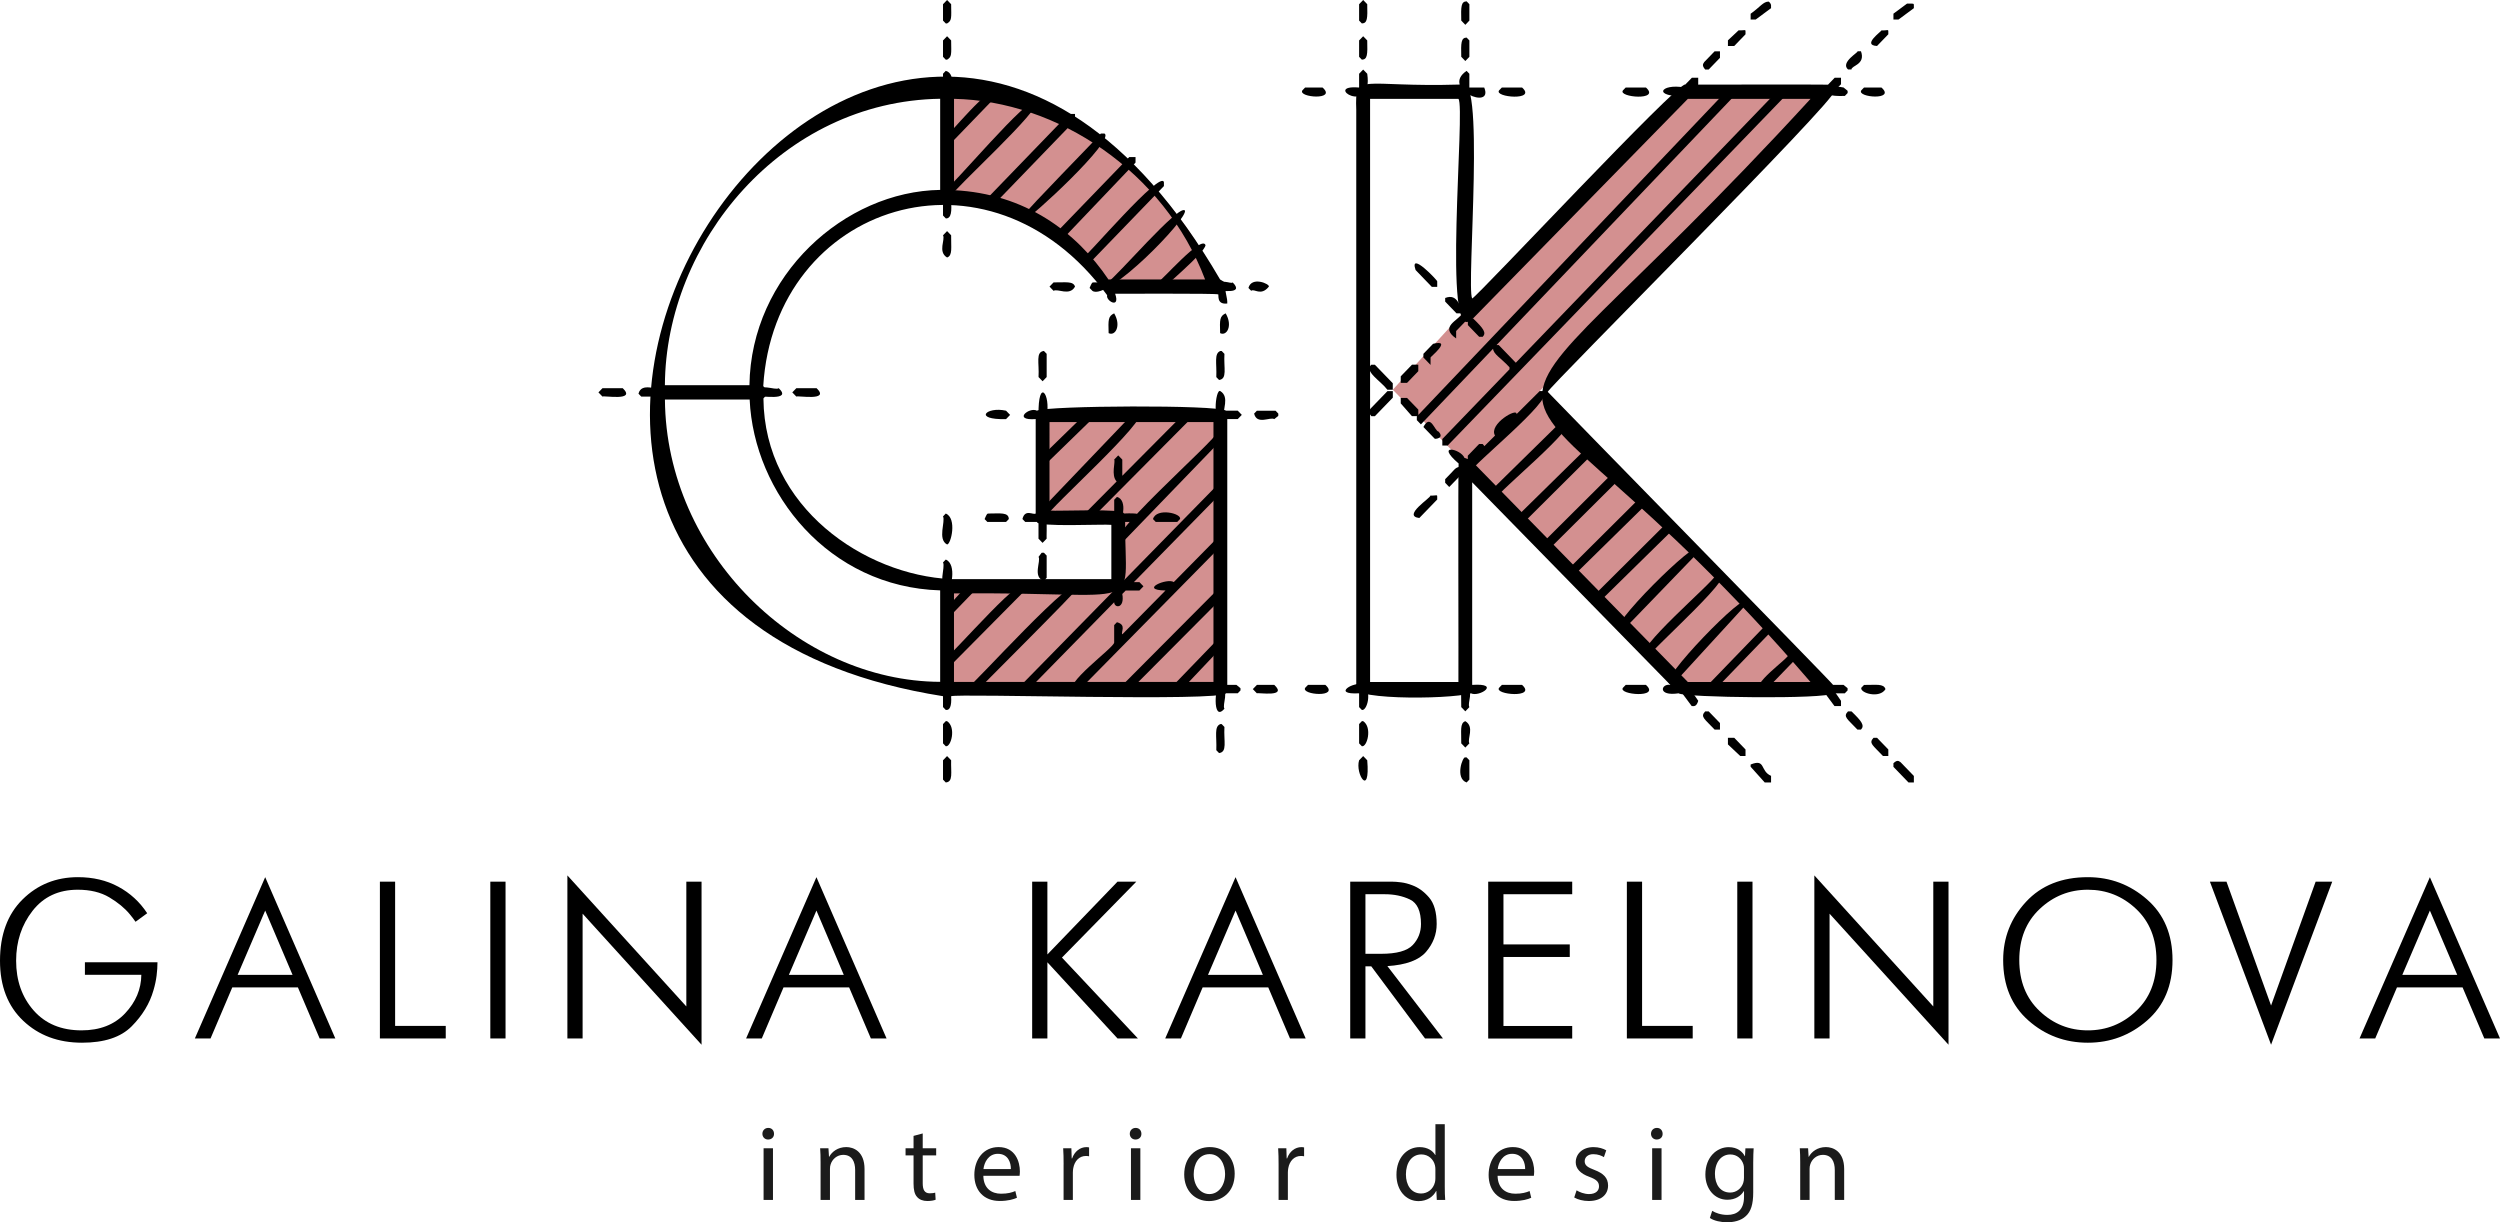 <?xml version="1.0" encoding="UTF-8"?> <svg xmlns="http://www.w3.org/2000/svg" xmlns:xlink="http://www.w3.org/1999/xlink" version="1.1" id="Слой_1" x="0px" y="0px" viewBox="0 0 694.85 339.71" style="enable-background:new 0 0 694.85 339.71;" xml:space="preserve"> <style type="text/css"> .st0{fill:#FFFFFF;} .st1{fill:#1B1B1B;} .st2{fill:#D39090;} .st3{fill:#809968;} .st4{fill:#CCAA54;} </style> <g> <g> <polygon class="st2" points="289.78,114.15 289.78,143.98 310.73,143.98 310.8,162.69 263.23,162.69 263.23,191.53 339.19,191.53 339.19,115.67 "></polygon> <path class="st2" d="M264.29,54.51c0,0,26.71-0.12,43.3,25.15l30.47,0c-2.7-14.79-36.9-58.5-73.77-53V54.51z"></path> <polygon class="st2" points="406.56,87.02 468.5,25.49 506.81,25.49 427.95,108.71 506.81,190.36 467.12,190.36 387.11,108.32 "></polygon> <g> <g> <g> <path d="M367.58,24.32h-4.83l-0.77,0.8C360.66,27.12,371.72,27.96,367.58,24.32z"></path> <path d="M377.75,20.5v3.83c-10.5-0.9,4.04,8.3,2.26-3.83l-1.13-1.17L377.75,20.5z"></path> <path d="M377.75,1.17v4.55l0.77,0.8c1.55-0.06,1.59-1.43,1.49-5.35L378.88,0L377.75,1.17z"></path> <path d="M377.75,11.24v4.55l0.77,0.8c1.55-0.06,1.59-1.43,1.49-5.35l-1.13-1.17L377.75,11.24z"></path> <path d="M408.4,5.72V1.17l-0.77-0.8c-1.55,0.06-1.59,1.43-1.49,5.35l1.13,1.18L408.4,5.72z"></path> <path d="M408.4,15.79v-4.55l-0.77-0.8c-1.55,0.06-1.59,1.43-1.49,5.35l1.13,1.17L408.4,15.79z"></path> <path d="M412.52,24.32h-4.13V20.5l-0.77-0.8C400.34,24.67,415.23,30.85,412.52,24.32z"></path> <path d="M423.04,24.32h-5.61l-0.77,0.8C415.16,27.07,427.25,28.09,423.04,24.32z"></path> </g> <g> <g> <path d="M401.13,121.76l-0.25,0.26v1.81h1.49l94.34-97.7v-1.81h-1.75l-73.66,76.5l-4.74-4.91h-0.62l66.58-69.78v-1.81h-1.75 l-86.56,91v-1.47l-3.14-3.25h-1.75v1.52l3.11,3.54h1.45l-0.09,0.1v1.01l1.13,1.18l20.06-21.02c0.14,1.57,2.12,2.49,4.57,5.16 v0.55L401.13,121.76z"></path> <path d="M397.52,137.75c0.52,0.41-8,5.62-3.04,6.23l4.98-5.15C399.4,137.17,399.84,137.79,397.52,137.75z"></path> <path d="M405.93,129.74c-1.59,0.12-1.51,0.76-4.26,3.44v1.01l1.13,1.17l3.76-3.89C406.49,130.87,406.82,130.6,405.93,129.74z"></path> <path d="M429.18,108.97l-0.26-0.27h-0.98l-6.44,6.41c0.35-1.94-7.83,2.78-5.98,5.95l-2.96,2.95c-0.11-0.14,0.04-0.07-0.47-0.6 h-0.99l-3.14,3.25v1.81h0.12c0.05,0.19-2.08,1.24-0.39,2.72h0.96C409.24,129.23,431.44,111.38,429.18,108.97z"></path> <path d="M381.15,101.36c-2.12,1.84,2.58,4.47,4.47,6.97h1.49v-1.81l-4.98-5.15H381.15z"></path> <path d="M380.9,113.6c-0.12,0.35-0.9,0.76,0.26,2.07h0.98l4.98-5.15v-1.81h-1.49L380.9,113.6z"></path> <polygon points="394.2,103.17 394.2,101.36 392.45,101.36 389.32,104.6 389.32,106.42 391.07,106.42 "></polygon> <path d="M393.45,75.05l4.52,4.69h1.49V78.2C399.65,78.05,391.6,69.54,393.45,75.05z"></path> <path d="M398.31,95.56l-2.69,2.78v1.02l1.99,2.07v-2.07C397.57,99.18,403.78,94.22,398.31,95.56z"></path> <path d="M399.8,119.93c-1.03-0.07-2.17-5.1-4.18-1.25l3.14,3.25C398.84,122.07,401.6,121.83,399.8,119.93z M399.38,120.76 C399.38,120.76,399.38,120.76,399.38,120.76L399.38,120.76L399.38,120.76z"></path> <path d="M406.49,87.09c-1.09,1.97-6.55,3.69-1.77,6.98v-2.07l3.26-3.38v1.74l3.14,3.25h0.98c1.08-1.1,0.26-2.29-2.63-5.06 h-1.42l1.14-1.18v-1.54h-1.49l-1.14,1.18v-1.47c-1.04,0.14-1.27-4.14-4.89-2.72v1.01l3.14,3.25H406.49z"></path> <path d="M436.28,116.33l-0.26-0.27h-0.97l-21.02,20.65v1.83h1.74C416.34,136.58,438.53,118.72,436.28,116.33z"></path> <polygon points="443.62,123.4 442.14,123.4 421.12,144.06 421.12,145.89 422.86,145.89 443.62,125.23 "></polygon> <polygon points="450.71,130.75 448.97,130.75 428.22,151.41 428.22,153.23 429.96,153.23 450.71,132.58 "></polygon> <polygon points="457.81,138.1 456.07,138.1 435.31,158.76 435.31,160.58 436.79,160.58 457.81,139.93 "></polygon> <polygon points="464.91,145.45 463.17,145.45 442.41,166.11 442.41,167.93 443.88,167.93 464.91,147.28 "></polygon> <path d="M472,152.51c0.18-3.46-26.28,22.72-21.98,22.78h0.97L472,153.53V152.51z"></path> <path d="M457.47,190.36h-5.62l-0.77,0.8C449.6,193.11,461.68,194.13,457.47,190.36z"></path> <path d="M476.9,159.8c-0.34,1.76-23.64,21.36-19.78,22.83h0.98C457.82,181.48,486.4,156.43,476.9,159.8z"></path> <path d="M485.15,167.58c1.01-4.5-25.16,22.39-20.93,22.4h0.99l19.94-21.77V167.58z"></path> <path d="M467.12,190.36v1.75l3.07,4.13c0.71,0.08,1.35,0.12,1.82-1.46l-3.05-4.42H467.12z"></path> <path d="M473.94,197.72c-1.45,1.53-0.15,2.09,2.62,5.06h1.49v-1.81l-3.14-3.25H473.94z"></path> <path d="M490.24,174.3l-16.03,16.59v1.81h1.49l16.54-17.13v-1.02C491.51,173.85,492.15,174.13,490.24,174.3z"></path> <polygon points="480.26,205.06 480.26,206.9 483.68,210.12 485.15,210.12 485.15,208.31 482.01,205.06 "></polygon> <path d="M486.57,212.49v0.62l3.91,4.36h1.77v-1.83C489.11,214.28,490.83,210.77,486.57,212.49z"></path> <path d="M497.34,181.65c-0.15,1.52-11.14,8.49-8.42,11.06h0.98l9.44-9.78v-1.02C498.61,181.21,499.24,181.48,497.34,181.65z"></path> <polygon points="506.81,190.36 506.81,192.11 509.87,196.24 511.69,196.24 511.69,194.79 508.64,190.36 "></polygon> <path d="M514.6,197.72h-0.97c-1.46,1.52-0.16,2.09,2.62,5.06h0.99C518.31,201.65,517.48,200.49,514.6,197.72z"></path> <path d="M524.05,191.54c-0.49-1.62-2.72-1.13-5.96-1.17l-0.77,0.8C516.97,192.65,522.45,194.22,524.05,191.54z"></path> <path d="M520.73,205.06c-1.45,1.53-0.15,2.09,2.62,5.06h1.49v-1.81l-3.14-3.25H520.73z"></path> <path d="M528.26,211.86c-0.34-0.13-0.75-0.93-2,0.27v1.01l4.19,4.34h1.49v-1.81L528.26,211.86z"></path> </g> <g> <g> <path d="M457.47,24.32h-5.62l-0.77,0.8C449.59,27.07,461.68,28.09,457.47,24.32z"></path> <path d="M468.25,24.32c-6.95-1.24-9.09,2.85,0.36,2.34l0.77-0.8C469.34,24.93,469.6,25.49,468.25,24.32z"></path> <path d="M512.4,24.32c-5.68-1.22-8.34,2.74,0.36,2.34l0.77-0.8C513.5,24.93,513.76,25.49,512.4,24.32z"></path> <path d="M522.92,24.32h-4.83l-0.77,0.8C516,27.12,527.07,27.96,522.92,24.32z"></path> </g> <g> <path d="M473.68,17.24c-0.12,0.35-0.9,0.76,0.26,2.08h0.97l3.14-3.25v-1.81h-1.49L473.68,17.24z"></path> <path d="M483.22,8.43l-2.96,2.78v1.57h1.75l3.14-3.25C485.09,7.89,485.53,8.5,483.22,8.43z"></path> <path d="M491.62,0.45c-1.52-0.06-2.44,1.54-5.05,3.37v1.61h1.41l4.27-3.16C492.16,1.74,492.54,1.26,491.62,0.45z"></path> <path d="M517.24,14.25h-0.98c0.54,0.17-4.87,3.05-2.62,5.06h0.97C514.49,18.22,518.59,18,517.24,14.25z"></path> <path d="M522.9,8.46c0.08,0.27-5.51,4.1-1.2,4.32l3.14-3.25C524.78,7.87,525.22,8.49,522.9,8.46z"></path> <path d="M530.03,1.01l-3.77,2.79v1.63h1.41l4.27-3.16C531.85,0.76,532.4,1.04,530.03,1.01z"></path> </g> </g> </g> </g> <g> <path d="M368.37,190.36h-4.83l-0.77,0.8C361.45,193.16,372.51,194.01,368.37,190.36z"></path> <path d="M378.88,190.36c-2.24-1.25-9.11,2.77-1.13,2.34v3.83l0.77,0.8C379.99,197.63,381.46,192.07,378.88,190.36z"></path> <path d="M378.88,200.44h-0.36l-0.77,0.8v5.37l0.77,0.8C379.99,207.7,381.46,202.14,378.88,200.44z"></path> <path d="M377.75,211.31c-1.15,3.77,3.15,10.53,2.26,0l-1.13-1.17L377.75,211.31z"></path> <path d="M407.27,190.36c-1.59,0.55-1.07,2.85-1.13,6.17l1.13,1.18l1.13-1.18C407.71,195.37,409.91,191.97,407.27,190.36z"></path> <path d="M407.27,200.44c-1.59,0.55-1.07,2.85-1.13,6.17l1.13,1.17l1.13-1.17C407.71,205.44,409.92,202.04,407.27,200.44z"></path> <path d="M407.27,210.51c-0.72-0.39-2.95,5.82,0.36,6.97l0.77-0.8c0-1.02,0-2.63,0-5.37l-0.77-0.8H407.27z"></path> <path d="M423.04,190.36h-5.61l-0.77,0.8C415.16,193.11,427.25,194.13,423.04,190.36z"></path> </g> </g> <path d="M343.66,190.36h-2.55v-73.88h2.91l1.13-1.17l-1.13-1.17h-3.25c-2.49-1.68-49.49-1.42-52.57,0 c-2.14-1.11-6.9,2.82-0.34,2.34v26.24c-0.61,0.53-2.98-1.4-3.68,1.54l0.77,0.8h3.25c-0.05,1.53,18.59,0.56,20.69,0.82v15.08 h-44.61c-23.91-1.14-51.83-19.88-52.09-50.19c-0.01-0.27,1.99-1.16-0.05-3.47c3.08-50.57,62.71-70.12,95.58-25.25 c-0.46,1.56,3.74,3.94,2.22-0.41c1.43,0.03,27.89-0.12,28.59,0.17c0.4-0.2-0.69,2.93,2.58,2.55c0.01-0.9-0.01-1.1-0.47-3.33 c0.43-1.46,1.21-1.81-1.53-3.36c-97.2-166.99-256.57,87.42-77.01,115.83v3.02l0.77,0.8c1.06,0.18,1.68-0.97,1.49-3.81 c1.77-0.81,74.82,1.56,76.41-0.82h3.25l0.77-0.8C344.76,190.97,345.01,191.54,343.66,190.36z M308.18,77.67 c-0.04,0-0.06,0.01-0.09,0.02c-8.98-13.31-23.16-23.83-42.93-24.83V27.47c28.6,0.56,58.42,20.12,69.78,50.2H308.18z M261.31,27.45 v25.33c-26.49,0.4-52.6,23.67-53.01,54.29h-23.5C185.02,67.44,217.3,28.13,261.31,27.45z M208.36,111.04 c1.16,25.96,21.95,52.12,52.95,53.05v25.42c-39.29-0.15-76.18-35.62-76.5-78.47H208.36z M291.69,117.3h45.58v72.24h-72.12v-24.61 c54.25-0.55,47.45,6.24,47.57-19.87h3.96l0.77-0.8c-0.01-1.51-1.29-1.68-5.07-1.54c0.05-1.53-18.58-0.56-20.68-0.82V117.3z"></path> <g> <path d="M173.08,107.89h-5.62l-1.13,1.17l1.13,1.17C167.66,109.85,176.99,111.63,173.08,107.89z"></path> <path d="M183.85,107.89c-1.02,0.77-5.56-1.81-6.39,1.54l0.77,0.8h5.98l0.77-0.8C184.95,108.49,185.2,109.06,183.85,107.89z"></path> <path d="M216.44,107.89c-1.02,0.77-5.57-1.81-6.39,1.54l0.77,0.8C211.04,109.85,220.36,111.63,216.44,107.89z"></path> <path d="M226.96,107.89h-5.62l-1.13,1.17l1.13,1.17C221.55,109.85,230.87,111.63,226.96,107.89z"></path> <path d="M263.23,151.33c1.09-0.01,2.82-7.27-0.36-8.6l-0.77,0.8C262.84,144.88,260.51,149.92,263.23,151.33z"></path> <path d="M263.23,164.12c1.09-0.01,2.82-7.27-0.36-8.6l-0.77,0.8C262.84,157.68,260.51,162.72,263.23,164.12z"></path> <path d="M284.93,164.06c2.23-8.59-20.75,18.79-22.83,19.46v1.83h1.74L284.93,164.06z"></path> <path d="M271.46,163.6v-1.02c-1.66-2.45-6.86,5.39-9.36,7.36v1.54h1.75L271.46,163.6z"></path> <path d="M263.23,200.44h-0.36l-0.77,0.8v5.37l0.77,0.8C264.34,207.7,265.81,202.14,263.23,200.44z"></path> <path d="M262.1,211.31v5.37l0.77,0.8c2.11-0.19,1.39-2.73,1.49-6.17l-1.13-1.17L262.1,211.31z"></path> <path d="M299.84,163.09c0.72-6.18-30.53,28.68-30.65,27.79v1.82h1.75C271.49,191.89,299.06,164.61,299.84,163.09z"></path> <path d="M274.79,142.73c-0.43,0.03-0.46-0.02-1.13,1.54l0.77,0.8h5.19l0.77-0.8C280.36,142.29,277.91,142.74,274.79,142.73z"></path> <path d="M288.65,154.79c0.76,1.02-1.78,5.69,1.49,6.61l0.77-0.8v-6.18l-0.77-0.8C289.21,153.65,289.78,153.39,288.65,154.79z"></path> <path d="M338.32,134.82l-26.42,26.96h-1.46l-0.77,0.8v1.47l-26.29,26.83v1.82h1.49l24.8-25.31c0.06,1.72,2.99,1.8,2.26-2.3 l0.94-0.96h3.81l1.13-1.17l-1.13-1.17h-1.52l25.15-25.67v-1.03C339.59,134.39,340.22,134.66,338.32,134.82z"></path> <path d="M316.94,114.42l-0.26-0.27h-0.99l-27.05,28.29c0,1.24,0,3.9,0,7.28l1.13,1.17l1.13-1.17c-0.06-0.22,0.12-3.72-0.07-6.19 C291.62,141.27,319.28,116.7,316.94,114.42z"></path> <polygon points="288.65,129.28 290.38,129.28 304.05,115.98 304.05,114.15 302.58,114.15 288.65,127.72 "></polygon> <path d="M338.32,149.52l-12.08,12.26c-1.79-1.23-9.87,2.21-2.3,2.34l-12.01,12.19c-0.47-0.69,1.27-2.62-1.49-3.37l-0.77,0.8v4.86 c-0.13,1.55-14.59,11.69-11.58,14.1h0.97l41.25-41.89v-1.03C339.59,149.09,340.22,149.36,338.32,149.52z"></path> <path d="M331.38,114.15h-1.48l-17.97,18.09v-4.5l-1.13-1.17l-1.13,1.17c0.44,0.56-0.96,4.35,0.69,6.08l-9.36,9.43 c-0.09,0.7-0.06,1.42,1.49,1.82l28.89-29.1V114.15z"></path> <path d="M338.31,120.13c0.2,1.78-34.8,32.04-26.89,31.2l28.89-29.92v-1.02C339.59,119.69,340.23,119.96,338.31,120.13z"></path> <path d="M310.45,138.1l-0.77,0.8v5.37l0.77,0.8C311.91,145.55,313.6,138.99,310.45,138.1z"></path> <polygon points="311.52,190.88 311.52,192.7 313.26,192.7 340.32,165.51 340.32,163.69 338.58,163.69 "></polygon> <path d="M327.97,144.27c0.56-1.56-6.55-3.27-7.51,0l0.77,0.8h5.97L327.97,144.27z"></path> <polygon points="325.71,190.89 325.71,192.7 327.46,192.7 340.32,179.11 340.32,177.57 338.57,177.57 "></polygon> <path d="M339.19,190.36c-1.45-0.94-2.42,10.8,1.13,6.61C339.6,195.84,341.88,192.04,339.19,190.36z"></path> <path d="M339.19,201.25c-1.8,0.7-0.97,3.35-1.13,7.26l0.77,0.8c2.35-0.32,1.26-3.25,1.49-7.26l-0.77-0.8H339.19z"></path> <path d="M263.23,6.52c1.33-0.8,1.19-1.41,1.13-5.35L263.23,0l-1.13,1.17v4.55l0.77,0.8H263.23z"></path> <path d="M263.23,16.59c1.33-0.8,1.19-1.41,1.13-5.35l-1.13-1.17l-1.13,1.17v4.55l0.77,0.8H263.23z"></path> <path d="M263.23,26.66c0.95,0.02,2.81-6.13-0.36-6.97l-0.77,0.8v5.37l0.77,0.8H263.23z"></path> <path d="M263.23,71.57c1.6-0.55,1.07-2.85,1.13-6.17l-1.13-1.17l-1.13,1.17C262.79,66.57,260.58,69.97,263.23,71.57z"></path> <path d="M279.62,114.15c-5.51-1.23-9.26,2.57,0,2.34l1.13-1.17L279.62,114.15z"></path> <path d="M290.91,104.8v-6.46l-0.77-0.8c-2.36,0.32-1.26,3.25-1.49,7.26l1.13,1.17L290.91,104.8z"></path> <path d="M288.65,115.32c0.04,0.46-0.05,0.46,1.49,1.17l0.77-0.8C292.12,109.45,288.48,104.79,288.65,115.32z"></path> <path d="M298.79,79.66c-0.49-1.61-2.72-1.12-5.96-1.17l-1.13,1.17l1.13,1.17C293.98,80.12,297.29,82.39,298.79,79.66z"></path> <path d="M276.71,26.95v-1.03c-1.09-3.18-13.02,11.86-14.61,12.81v1.54h1.75L276.71,26.95z"></path> <path d="M263.23,60.69c1.54-0.4,1.19-3.22,1.06-6.17c0.51-1.71,26.09-24.89,23.55-26.18c-1.62-2.31-23.54,23.98-25.74,25.1 c0,1.45,0,3.27,0,6.46l0.77,0.8H263.23z"></path> <polygon points="274.45,56.88 276.21,56.88 298.79,33.49 298.79,31.67 297.04,31.67 274.45,55.06 "></polygon> <path d="M284.97,59.38c0,0.24,0.08,0.5,0.26,0.69v0.61c0.76,0.41,24.99-21.87,21.73-23.57h-0.99 C304.85,38.54,285.19,58.46,284.97,59.38z"></path> <polygon points="293.9,66.13 295.66,66.13 315.61,45.19 315.61,43.65 313.86,43.65 293.9,64.32 "></polygon> <path d="M301,72.31c0.04,0.46-0.05,0.46,1.49,1.17l21.01-21.76V50.7c-0.58-3.96-21.85,21.12-22.5,20.96V72.31z"></path> <path d="M303.97,78.49c-0.43,0.03-0.46-0.02-1.13,1.54l0.77,0.8c4.14,3.04,26.52-19.95,25.74-22.3 c-1.55-2.09-19.22,18.69-21.53,19.96H303.97z"></path> <path d="M321.24,80.03l1.13,1.18c0.8-1.38,12.53-10.9,12.69-13.08c-1.07-2.97-12.05,9.85-13.82,10.87V80.03z"></path> <path d="M342.61,78.49c-0.44,0.63-3.75-1.58-4.55,1.54l0.77,0.8C338.77,80.54,346.1,82.04,342.61,78.49z"></path> <path d="M339.19,97.55c-1.8,0.7-0.97,3.35-1.13,7.26l0.77,0.8c2.35-0.32,1.26-3.25,1.49-7.26l-0.77-0.8H339.19z"></path> <path d="M339.19,108.71c-1.45-0.94-2.42,10.8,1.13,6.61C339.6,114.18,341.88,110.38,339.19,108.71z"></path> <path d="M340.66,87.09c-1.69,0.8-1.65,1.78-1.54,5.5C340.94,93.51,342.71,90.58,340.66,87.09z"></path> <path d="M309.67,87.09c-1.69,0.8-1.65,1.78-1.54,5.5C309.95,93.51,311.72,90.58,309.67,87.09z"></path> <path d="M352.67,79.66c0.3-0.73-4.79-2.96-5.68,0.37l0.77,0.8C348.58,80.08,350.43,82.46,352.67,79.66z"></path> <path d="M354.17,190.36h-4.83l-1.13,1.17l1.13,1.17C349.7,192.44,357.98,193.89,354.17,190.36z"></path> <g> <path d="M354.17,115.59c-0.03-0.23-3.32,0.46-4.73-0.27l0.26-0.27h4.47l0.26,0.27C354.44,115.5,354.35,115.59,354.17,115.59z"></path> <path d="M354.17,116.49c-1.07-0.71-4.85,1.71-5.6-1.54l0.77-0.8h5.18l0.77,0.8C355.27,115.88,355.53,115.32,354.17,116.49z"></path> </g> </g> <path d="M512.4,190.36h-2.91c0.1-0.25-79.06-81.07-79.31-81.45c0.58-1.61,80.26-81.14,79.65-83.57l1.86-1.93V21.6h-1.75 l-1.86,1.93c-0.18-0.07-35.15,0-36.15-0.02l0.07-0.07V21.6h-1.75l-1.84,1.9c-1.93-0.96-57.5,58.63-59.23,59.47 c-1.73-3.02,4.04-66.03-3.49-59.47c-27.63,0.85-29.12-3.68-28.73,6.99c0,26.21,0,145.65,0,159.74c-5.11,4.38,25.53,4.3,31.88,2.47 c2.3,1.15,8.48-2.9,0.34-2.34v-56.31l55.09,56.31c-2.55-0.48-3.77,3.25,2.29,2.34c1.27,1.18,41.34,1.72,42.83,0h3.36l0.77-0.8 C513.5,190.97,513.76,191.54,512.4,190.36z M409.45,128.56c-0.12-0.12-0.29-0.25-0.5-0.35c-0.32-0.48,0.04-0.26-1.92-0.95 c-0.95-2.47-8.32-4.17-1.62,1.56c-0.18,0.19,0,60.01-0.06,60.73H380.8V27.48h24.55c2.08,1.95-4.7,69.96,3.66,61.25h0.19 l59.92-61.25h34.1c-105.7,115.28-93.02,53.97-0.02,162.07h-34.08L409.45,128.56z"></path> </g> <g> <path class="st1" d="M215.13,315.12c0.03,0.89-0.62,1.6-1.66,1.6c-0.92,0-1.57-0.71-1.57-1.6c0-0.92,0.68-1.63,1.63-1.63 C214.51,313.48,215.13,314.2,215.13,315.12z M212.23,333.51v-14.36h2.61v14.36H212.23z"></path> <path class="st1" d="M228.07,323.04c0-1.48-0.03-2.7-0.12-3.89h2.31l0.15,2.37h0.06c0.71-1.36,2.37-2.7,4.75-2.7 c1.99,0,5.07,1.19,5.07,6.11v8.57h-2.61v-8.28c0-2.31-0.86-4.24-3.32-4.24c-1.72,0-3.06,1.22-3.5,2.67 c-0.12,0.33-0.18,0.77-0.18,1.22v8.63h-2.61V323.04z"></path> <path class="st1" d="M256.46,315.03v4.12h3.74v1.99h-3.74v7.74c0,1.78,0.5,2.79,1.96,2.79c0.68,0,1.19-0.09,1.51-0.18l0.12,1.96 c-0.5,0.21-1.3,0.36-2.31,0.36c-1.22,0-2.2-0.39-2.82-1.1c-0.74-0.77-1.01-2.05-1.01-3.74v-7.83h-2.22v-1.99h2.22v-3.44 L256.46,315.03z"></path> <path class="st1" d="M273.31,326.8c0.06,3.53,2.31,4.98,4.92,4.98c1.87,0,3-0.33,3.97-0.74l0.45,1.87 c-0.92,0.42-2.49,0.89-4.78,0.89c-4.42,0-7.06-2.91-7.06-7.24c0-4.33,2.55-7.74,6.73-7.74c4.69,0,5.93,4.12,5.93,6.76 c0,0.53-0.06,0.95-0.09,1.22H273.31z M280.96,324.93c0.03-1.66-0.68-4.24-3.62-4.24c-2.64,0-3.8,2.43-4,4.24H280.96z"></path> <path class="st1" d="M295.62,323.63c0-1.69-0.03-3.14-0.12-4.48h2.28l0.09,2.82h0.12c0.65-1.93,2.22-3.14,3.97-3.14 c0.3,0,0.5,0.03,0.74,0.09v2.46c-0.27-0.06-0.53-0.09-0.89-0.09c-1.84,0-3.14,1.39-3.5,3.35c-0.06,0.36-0.12,0.77-0.12,1.22v7.65 h-2.58V323.63z"></path> <path class="st1" d="M317.24,315.12c0.03,0.89-0.62,1.6-1.66,1.6c-0.92,0-1.57-0.71-1.57-1.6c0-0.92,0.68-1.63,1.63-1.63 C316.62,313.48,317.24,314.2,317.24,315.12z M314.34,333.51v-14.36h2.61v14.36H314.34z"></path> <path class="st1" d="M343.17,326.21c0,5.31-3.68,7.62-7.15,7.62c-3.89,0-6.88-2.85-6.88-7.39c0-4.81,3.14-7.62,7.12-7.62 C340.39,318.82,343.17,321.82,343.17,326.21z M331.78,326.36c0,3.14,1.81,5.52,4.36,5.52c2.49,0,4.36-2.34,4.36-5.58 c0-2.43-1.22-5.52-4.3-5.52C333.12,320.78,331.78,323.63,331.78,326.36z"></path> <path class="st1" d="M355.37,323.63c0-1.69-0.03-3.14-0.12-4.48h2.28l0.09,2.82h0.12c0.65-1.93,2.23-3.14,3.98-3.14 c0.3,0,0.5,0.03,0.74,0.09v2.46c-0.27-0.06-0.53-0.09-0.89-0.09c-1.84,0-3.14,1.39-3.5,3.35c-0.06,0.36-0.12,0.77-0.12,1.22v7.65 h-2.58V323.63z"></path> <path class="st1" d="M401.56,312.45v17.35c0,1.28,0.03,2.73,0.12,3.71h-2.34l-0.12-2.49h-0.06c-0.8,1.6-2.55,2.82-4.89,2.82 c-3.47,0-6.14-2.94-6.14-7.3c-0.03-4.78,2.94-7.71,6.44-7.71c2.2,0,3.68,1.04,4.33,2.2h0.06v-8.57H401.56z M398.95,324.99 c0-0.33-0.03-0.77-0.12-1.1c-0.39-1.66-1.81-3.03-3.77-3.03c-2.7,0-4.3,2.37-4.3,5.55c0,2.91,1.42,5.31,4.24,5.31 c1.75,0,3.35-1.16,3.83-3.12c0.09-0.36,0.12-0.71,0.12-1.13V324.99z"></path> <path class="st1" d="M416.24,326.8c0.06,3.53,2.31,4.98,4.92,4.98c1.87,0,3-0.33,3.98-0.74l0.45,1.87 c-0.92,0.42-2.49,0.89-4.78,0.89c-4.42,0-7.06-2.91-7.06-7.24c0-4.33,2.55-7.74,6.73-7.74c4.69,0,5.93,4.12,5.93,6.76 c0,0.53-0.06,0.95-0.09,1.22H416.24z M423.9,324.93c0.03-1.66-0.68-4.24-3.62-4.24c-2.64,0-3.8,2.43-4,4.24H423.9z"></path> <path class="st1" d="M438.2,330.84c0.77,0.5,2.14,1.04,3.44,1.04c1.9,0,2.79-0.95,2.79-2.14c0-1.25-0.74-1.93-2.67-2.64 c-2.58-0.92-3.8-2.34-3.8-4.06c0-2.31,1.87-4.21,4.95-4.21c1.45,0,2.73,0.42,3.53,0.89l-0.65,1.9c-0.56-0.36-1.6-0.83-2.94-0.83 c-1.54,0-2.4,0.89-2.4,1.96c0,1.19,0.86,1.72,2.73,2.43c2.49,0.95,3.77,2.2,3.77,4.33c0,2.52-1.96,4.3-5.37,4.3 c-1.57,0-3.02-0.39-4.04-0.98L438.2,330.84z"></path> <path class="st1" d="M462.11,315.12c0.03,0.89-0.62,1.6-1.66,1.6c-0.92,0-1.57-0.71-1.57-1.6c0-0.92,0.68-1.63,1.63-1.63 C461.48,313.48,462.11,314.2,462.11,315.12z M459.2,333.51v-14.36h2.61v14.36H459.2z"></path> <path class="st1" d="M487.41,319.15c-0.06,1.04-0.12,2.2-0.12,3.95v8.34c0,3.29-0.65,5.31-2.05,6.56 c-1.39,1.31-3.41,1.72-5.22,1.72c-1.72,0-3.62-0.41-4.78-1.19l0.65-1.99c0.95,0.59,2.43,1.13,4.21,1.13 c2.67,0,4.63-1.39,4.63-5.01v-1.6h-0.06c-0.8,1.34-2.34,2.4-4.57,2.4c-3.56,0-6.11-3.03-6.11-7c0-4.86,3.18-7.62,6.47-7.62 c2.49,0,3.86,1.3,4.48,2.49h0.06l0.12-2.17H487.41z M484.72,324.82c0-0.45-0.03-0.83-0.15-1.19c-0.48-1.51-1.75-2.76-3.65-2.76 c-2.49,0-4.27,2.11-4.27,5.43c0,2.82,1.43,5.16,4.24,5.16c1.6,0,3.06-1.01,3.62-2.67c0.15-0.45,0.21-0.95,0.21-1.39V324.82z"></path> <path class="st1" d="M500.35,323.04c0-1.48-0.03-2.7-0.12-3.89h2.31l0.15,2.37h0.06c0.71-1.36,2.37-2.7,4.75-2.7 c1.99,0,5.07,1.19,5.07,6.11v8.57h-2.61v-8.28c0-2.31-0.86-4.24-3.32-4.24c-1.72,0-3.06,1.22-3.5,2.67 c-0.12,0.33-0.18,0.77-0.18,1.22v8.63h-2.61V323.04z"></path> </g> <g> <path d="M43.77,267.46c0,1.16-0.08,2.41-0.25,3.74c-0.17,1.33-0.46,2.68-0.87,4.05c-1.04,3.65-3.06,6.99-6.07,10.02 c-3.01,3.03-7.61,4.54-13.79,4.54c-6.6,0-12.05-2.03-16.34-6.1C2.15,279.64,0,274.08,0,267.03c0-7.22,2.09-12.9,6.26-17.03 c4.17-4.13,9.31-6.2,15.41-6.2c4.19,0,7.93,0.88,11.21,2.65c3.28,1.77,5.96,4.22,8.03,7.38l-3.24,2.37 c-0.25-0.33-0.5-0.67-0.75-1.03c-0.25-0.35-0.54-0.72-0.87-1.09c-1.41-1.7-3.3-3.26-5.67-4.67c-2.37-1.41-5.29-2.12-8.78-2.12 c-5.31,0-9.49,1.95-12.54,5.85c-3.05,3.9-4.58,8.53-4.58,13.88c0,5.52,1.62,10.13,4.86,13.82c3.24,3.69,7.68,5.54,13.32,5.54 c5.11,0,9.14-1.58,12.11-4.73c2.97-3.15,4.47-6.72,4.51-10.71H23.6v-3.49H43.77z"></path> <path d="M73.71,243.8l19.49,44.83h-4.36l-6.04-14.19H64.56l-6.04,14.19h-4.36L73.71,243.8z M81.31,270.95l-7.6-17.87l-7.66,17.87 H81.31z"></path> <path d="M105.59,245.05h4.23v40.09h14.07v3.49h-18.3V245.05z"></path> <path d="M136.28,245.05h4.23v43.58h-4.23V245.05z"></path> <path d="M157.7,243.31l33.06,36.42v-34.68h4.23v45.32l-33.06-36.42v34.68h-4.23V243.31z"></path> <path d="M226.92,243.8l19.49,44.83h-4.36l-6.04-14.19h-18.24l-6.04,14.19h-4.36L226.92,243.8z M234.52,270.95l-7.6-17.87 l-7.66,17.87H234.52z"></path> <path d="M286.88,245.05h4.23v20.23l19.49-20.23h5.23l-20.67,21.1l21.11,22.48h-5.67l-19.49-21.17v21.17h-4.23V245.05z"></path> <path d="M343.41,243.8l19.49,44.83h-4.36l-6.04-14.19h-18.24l-6.04,14.19h-4.36L343.41,243.8z M351,270.95l-7.59-17.87 l-7.66,17.87H351z"></path> <path d="M375.28,245.05h11.64c0.66,0,1.49,0.06,2.49,0.19c1,0.12,2.03,0.39,3.11,0.81c1.7,0.62,3.26,1.75,4.67,3.39 c1.41,1.64,2.12,4.1,2.12,7.38c0,2.86-0.99,5.45-2.96,7.75s-5.55,3.62-10.74,3.95l15.44,20.11h-4.98l-14.94-20.05h-1.62v20.05 h-4.23V245.05z M383.87,265.1c4.32,0,7.24-0.81,8.78-2.43c1.53-1.62,2.3-3.57,2.3-5.85c0-3.57-1.03-5.84-3.08-6.82 c-2.05-0.98-4.39-1.46-7-1.46h-5.36v16.56H383.87z"></path> <path d="M413.63,245.05h23.35v3.49h-19.11v13.95h18.43v3.49h-18.43v19.18h19.11v3.49h-23.35V245.05z"></path> <path d="M452.17,245.05h4.23v40.09h14.07v3.49h-18.3V245.05z"></path> <path d="M482.86,245.05h4.23v43.58h-4.23V245.05z"></path> <path d="M504.28,243.31l33.06,36.42v-34.68h4.23v45.32l-33.06-36.42v34.68h-4.23V243.31z"></path> <path d="M563.11,250.65c4.23-4.57,9.96-6.85,17.18-6.85c6.27,0,11.76,2.07,16.47,6.2c4.71,4.13,7.07,9.74,7.07,16.84 c0,7.1-2.36,12.7-7.07,16.81c-4.71,4.11-10.2,6.16-16.47,6.16c-6.35,0-11.86-2.06-16.53-6.19c-4.67-4.13-7-9.72-7-16.78 C556.76,260.61,558.88,255.22,563.11,250.65z M566.91,281.03c3.78,3.57,8.24,5.35,13.39,5.35c5.15,0,9.61-1.78,13.39-5.35 c3.78-3.57,5.67-8.3,5.67-14.19c0-5.93-1.89-10.68-5.67-14.23c-3.78-3.55-8.24-5.32-13.39-5.32c-5.15,0-9.61,1.79-13.39,5.35 c-3.78,3.57-5.67,8.3-5.67,14.19C561.24,272.73,563.13,277.46,566.91,281.03z"></path> <path d="M614.22,245.05h4.61l12.39,34.43l12.39-34.43h4.61l-17,45.32L614.22,245.05z"></path> <path d="M675.36,243.8l19.49,44.83h-4.36l-6.04-14.19h-18.24l-6.04,14.19h-4.36L675.36,243.8z M682.96,270.95l-7.6-17.87 l-7.66,17.87H682.96z"></path> </g> </g> </svg> 